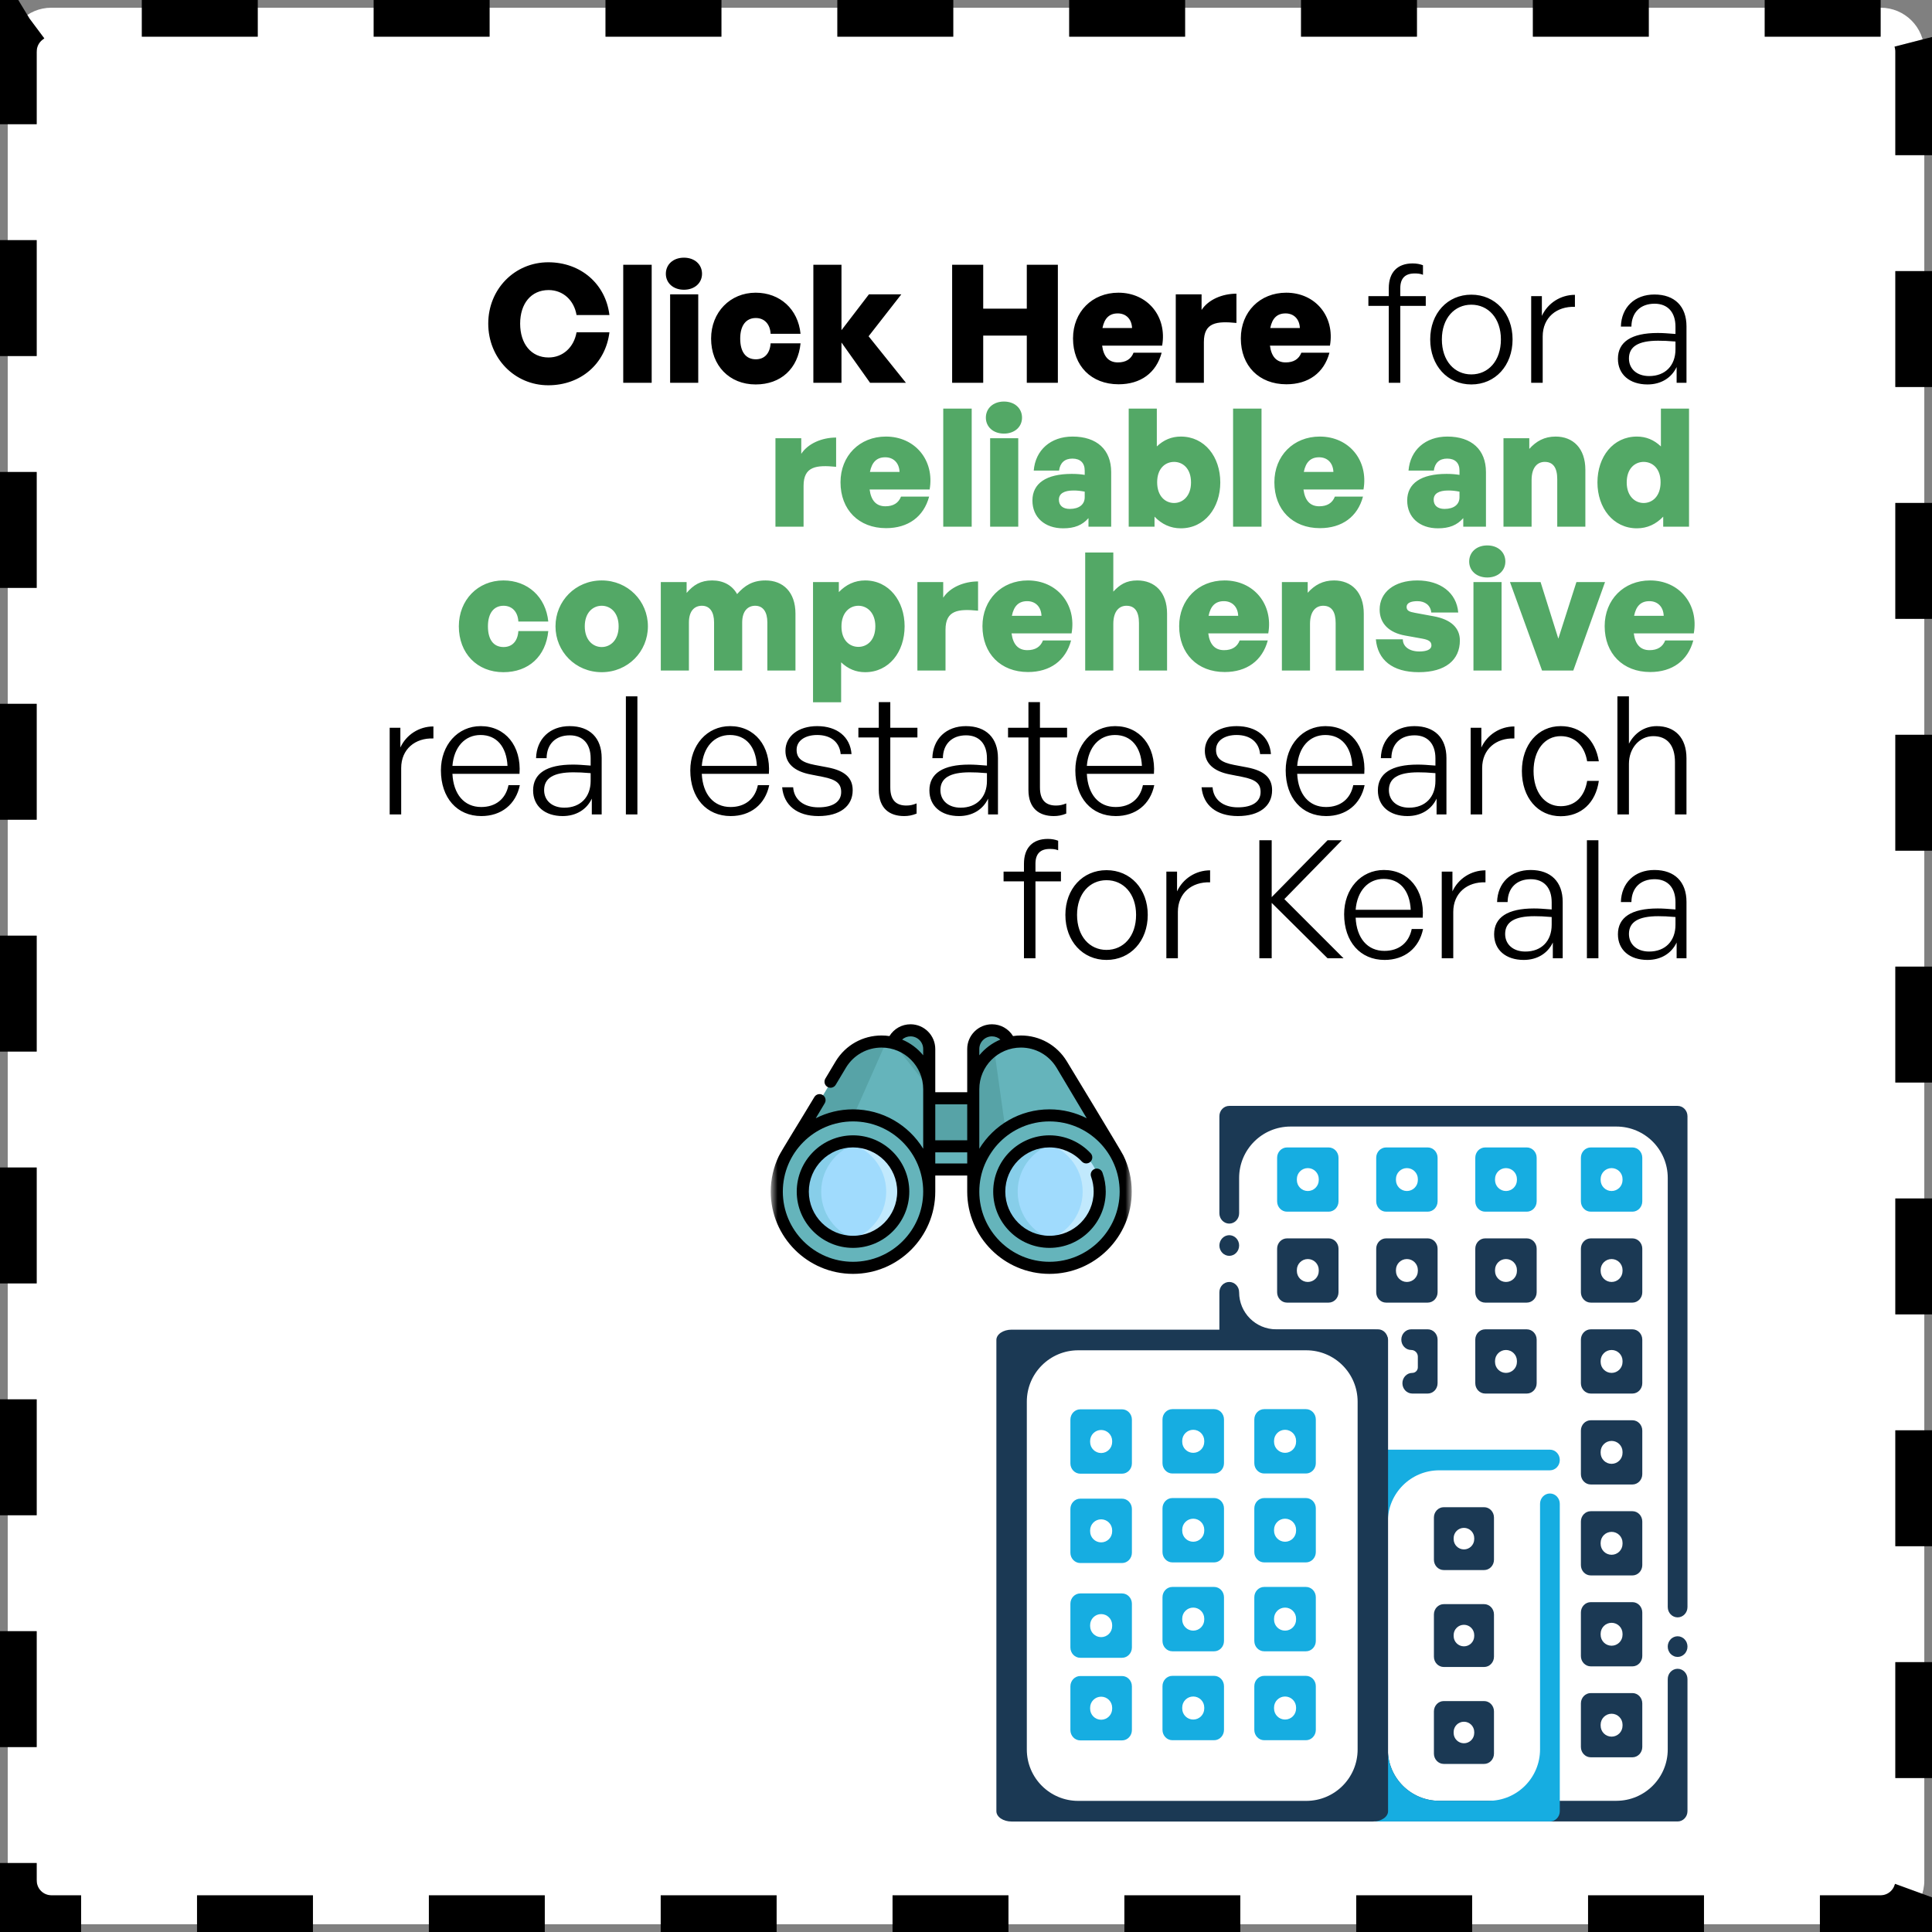 <svg width="200" height="200" viewBox="0 0 200 200" fill="none" xmlns="http://www.w3.org/2000/svg">
<rect x="0" y="0" width="200" height="200" fill="#808080" stroke="none"/>
<g clip-path="url(#clip0_627_382)">
<path d="M194.682 0.798H5.32C2.823 0.798 0.799 2.822 0.799 5.319V194.681C0.799 197.178 2.823 199.202 5.32 199.202H194.682C197.179 199.202 199.203 197.178 199.203 194.681V5.319C199.203 2.822 197.179 0.798 194.682 0.798Z" fill="white"/>
<path d="M194.682 0.798H5.32C2.823 0.798 0.799 2.822 0.799 5.319V194.681C0.799 197.178 2.823 199.202 5.32 199.202H194.682C197.179 199.202 199.203 197.178 199.203 194.681V5.319C199.203 2.822 197.179 0.798 194.682 0.798Z" stroke="black" stroke-width="6" stroke-dasharray="12 12"/>
<path d="M194.682 0.798H5.32C2.823 0.798 0.799 2.822 0.799 5.319V194.681C0.799 197.178 2.823 199.202 5.32 199.202H194.682C197.179 199.202 199.203 197.178 199.203 194.681V5.319C199.203 2.822 197.179 0.798 194.682 0.798Z" stroke="black" stroke-opacity="0.2" stroke-width="6" stroke-dasharray="12 12"/>
<mask id="mask0_627_382" style="mask-type:luminance" maskUnits="userSpaceOnUse" x="79" y="100" width="39" height="38">
<path d="M111.839 100.266H85.106C82.169 100.266 79.787 102.648 79.787 105.585V132.318C79.787 135.256 82.169 137.637 85.106 137.637H111.839C114.777 137.637 117.158 135.256 117.158 132.318V105.585C117.158 102.648 114.777 100.266 111.839 100.266Z" fill="white"/>
</mask>
<g mask="url(#mask0_627_382)">
<path d="M108.713 131.252C113.07 131.252 116.603 127.719 116.603 123.362C116.603 119.004 113.07 115.471 108.713 115.471C104.355 115.471 100.822 119.004 100.822 123.362C100.822 127.719 104.355 131.252 108.713 131.252Z" fill="#65B4BB"/>
<path d="M96.264 112.759V123.362L84.028 119.117L82.178 118.475C82.178 118.475 86.989 110.4 87.129 110.175C87.997 108.766 89.554 107.826 91.331 107.826C91.472 107.826 91.612 107.832 91.749 107.843C94.278 108.056 96.264 110.176 96.264 112.759Z" fill="#65B4BB"/>
<path d="M91.749 107.843L88.374 115.471L84.028 119.117L82.178 118.475C82.178 118.475 86.989 110.4 87.129 110.175C87.997 108.766 89.554 107.826 91.331 107.826C91.472 107.826 91.612 107.832 91.749 107.843Z" fill="#57A3A7"/>
<path d="M92.461 107.955C92.587 107.744 92.67 107.605 92.681 107.588C93.022 107.034 93.632 106.666 94.329 106.666C95.399 106.666 96.265 107.532 96.265 108.601V112.76" fill="#57A3A7"/>
<path d="M88.375 131.252C92.733 131.252 96.266 127.719 96.266 123.362C96.266 119.004 92.733 115.471 88.375 115.471C84.017 115.471 80.484 119.004 80.484 123.362C80.484 127.719 84.017 131.252 88.375 131.252Z" fill="#65B4BB"/>
<path d="M100.822 112.76V108.601C100.822 107.532 101.688 106.666 102.758 106.666C103.454 106.666 104.065 107.034 104.407 107.588C104.417 107.605 104.5 107.744 104.626 107.955" fill="#57A3A7"/>
<path d="M114.909 118.475L100.822 123.362V112.759C100.822 111.088 101.654 109.61 102.927 108.717C103.728 108.155 104.703 107.826 105.756 107.826C107.533 107.826 109.09 108.766 109.958 110.175C110.097 110.4 114.909 118.475 114.909 118.475Z" fill="#65B4BB"/>
<path d="M100.821 118.673H96.264V121.075H100.821V118.673Z" fill="#65B4BB"/>
<path d="M100.821 113.702H96.264V118.674H100.821V113.702Z" fill="#57A3A7"/>
<path d="M104.088 116.969L100.822 122.328V112.76C100.822 111.088 101.654 109.61 102.927 108.718L104.088 116.969Z" fill="#57A3A7"/>
<path d="M108.713 128.561C111.585 128.561 113.913 126.233 113.913 123.362C113.913 120.49 111.585 118.162 108.713 118.162C105.842 118.162 103.514 120.49 103.514 123.362C103.514 126.233 105.842 128.561 108.713 128.561Z" fill="#A0DBFD"/>
<path d="M88.373 128.561C91.245 128.561 93.573 126.233 93.573 123.362C93.573 120.49 91.245 118.162 88.373 118.162C85.502 118.162 83.174 120.49 83.174 123.362C83.174 126.233 85.502 128.561 88.373 128.561Z" fill="#A0DBFD"/>
<path d="M88.374 118.162C88.061 118.162 87.755 118.191 87.457 118.244C89.891 118.678 91.74 120.803 91.74 123.362C91.74 125.921 89.891 128.046 87.457 128.479C87.755 128.533 88.061 128.562 88.374 128.562C91.246 128.562 93.574 126.234 93.574 123.362C93.574 120.49 91.246 118.162 88.374 118.162Z" fill="#C1E9FD"/>
<path d="M88.374 128.562C88.687 128.562 88.993 128.532 89.291 128.479C86.857 128.046 85.008 125.92 85.008 123.362C85.008 120.803 86.857 118.678 89.291 118.244C88.993 118.191 88.687 118.162 88.374 118.162C85.502 118.162 83.174 120.49 83.174 123.362C83.174 126.233 85.502 128.562 88.374 128.562Z" fill="#87CEE9"/>
<path d="M108.713 128.562C109.027 128.562 109.333 128.532 109.631 128.479C107.197 128.046 105.348 125.92 105.348 123.362C105.348 120.803 107.197 118.678 109.631 118.244C109.333 118.191 109.027 118.162 108.713 118.162C105.842 118.162 103.514 120.49 103.514 123.362C103.514 126.234 105.842 128.562 108.713 128.562Z" fill="#87CEE9"/>
<path d="M108.712 118.162C108.399 118.162 108.093 118.191 107.795 118.244C110.229 118.678 112.078 120.803 112.078 123.362C112.078 125.921 110.229 128.046 107.795 128.479C108.093 128.533 108.399 128.562 108.712 128.562C111.584 128.562 113.912 126.234 113.912 123.362C113.912 120.49 111.584 118.162 108.712 118.162Z" fill="#C1E9FD"/>
<path d="M110.42 109.84C109.399 108.183 107.629 107.193 105.685 107.193C105.408 107.193 105.136 107.214 104.869 107.254C104.869 107.253 104.868 107.252 104.868 107.252C104.397 106.489 103.582 106.033 102.687 106.033C101.275 106.033 100.126 107.182 100.126 108.594V113.069H96.819V108.594C96.819 107.182 95.67 106.033 94.258 106.033C93.365 106.033 92.552 106.487 92.076 107.254C91.81 107.214 91.537 107.193 91.26 107.193C89.316 107.193 87.546 108.183 86.525 109.84C86.511 109.863 86.468 109.932 85.439 111.658C85.262 111.955 85.359 112.339 85.656 112.515C85.952 112.692 86.336 112.595 86.513 112.299C87.36 110.879 87.566 110.535 87.59 110.496C88.382 109.211 89.754 108.444 91.26 108.444C93.636 108.444 95.569 110.377 95.569 112.752V112.753V118.916C94.07 116.472 91.374 114.839 88.303 114.839C86.916 114.839 85.606 115.172 84.448 115.762C84.746 115.263 85.06 114.736 85.375 114.207C85.552 113.911 85.455 113.527 85.158 113.35C84.861 113.173 84.478 113.27 84.301 113.567C82.972 115.795 80.88 119.14 80.616 119.692C80.085 120.802 79.787 122.044 79.787 123.355C79.787 128.051 83.607 131.871 88.303 131.871C92.999 131.871 96.819 128.051 96.819 123.355V121.693H100.126V123.355C100.126 128.051 103.946 131.871 108.642 131.871C113.338 131.871 117.158 128.051 117.158 123.355C117.158 122.008 116.844 120.734 116.285 119.6C116.029 119.082 110.559 110.065 110.42 109.84ZM109.355 110.496C109.43 110.618 110.993 113.239 112.497 115.762C111.339 115.172 110.029 114.839 108.642 114.839C105.571 114.839 102.875 116.472 101.377 118.916V112.753V112.752C101.377 110.377 103.31 108.444 105.685 108.444C107.192 108.444 108.563 109.211 109.355 110.496ZM101.377 108.594C101.377 107.872 101.965 107.284 102.687 107.284C103.016 107.284 103.324 107.405 103.56 107.616C102.704 107.972 101.955 108.536 101.377 109.244V108.594ZM100.126 114.32V118.04H96.819V114.32H100.126ZM93.386 107.617C93.623 107.405 93.93 107.284 94.258 107.284C94.981 107.284 95.569 107.872 95.569 108.594V109.244C94.991 108.536 94.242 107.973 93.386 107.617ZM88.303 130.62C84.297 130.62 81.038 127.361 81.038 123.355C81.038 119.348 84.297 116.089 88.303 116.089C92.309 116.089 95.569 119.348 95.569 123.355C95.569 127.361 92.309 130.62 88.303 130.62ZM96.819 120.442V119.291H100.126V120.442H96.819ZM108.642 130.62C104.636 130.62 101.377 127.361 101.377 123.355C101.377 119.348 104.636 116.089 108.642 116.089C112.648 116.089 115.907 119.348 115.907 123.355C115.907 127.361 112.648 130.62 108.642 130.62Z" fill="black"/>
<path d="M114.125 121.384C114.008 121.059 113.65 120.89 113.325 121.007C113 121.124 112.831 121.482 112.948 121.807C113.126 122.302 113.216 122.823 113.216 123.355C113.216 125.877 111.164 127.929 108.642 127.929C106.119 127.929 104.067 125.877 104.067 123.355C104.067 120.832 106.119 118.78 108.642 118.78C109.907 118.78 111.128 119.312 111.991 120.239C112.227 120.492 112.622 120.506 112.875 120.271C113.128 120.036 113.142 119.64 112.907 119.387C111.808 118.206 110.254 117.529 108.642 117.529C105.429 117.529 102.816 120.143 102.816 123.355C102.816 126.567 105.429 129.18 108.642 129.18C111.854 129.18 114.467 126.567 114.467 123.355C114.467 122.678 114.352 122.015 114.125 121.384Z" fill="black"/>
<path d="M88.304 117.529C85.092 117.529 82.478 120.142 82.478 123.355C82.478 126.567 85.092 129.18 88.304 129.18C91.516 129.18 94.129 126.567 94.129 123.355C94.129 120.142 91.516 117.529 88.304 117.529ZM88.304 127.929C85.781 127.929 83.729 125.877 83.729 123.354C83.729 120.832 85.781 118.78 88.304 118.78C90.826 118.78 92.878 120.832 92.878 123.354C92.878 125.877 90.826 127.929 88.304 127.929Z" fill="black"/>
</g>
<path d="M127.254 130.004C126.984 130.004 126.721 129.89 126.531 129.691C126.34 129.491 126.23 129.216 126.23 128.935C126.23 128.865 126.238 128.795 126.251 128.726C126.264 128.657 126.284 128.59 126.309 128.526C126.336 128.462 126.366 128.399 126.404 128.341C126.441 128.283 126.483 128.228 126.531 128.179C126.578 128.13 126.63 128.085 126.686 128.046C126.741 128.008 126.801 127.974 126.863 127.947C126.924 127.921 126.988 127.901 127.054 127.887C127.185 127.858 127.321 127.858 127.452 127.887C127.518 127.901 127.582 127.921 127.644 127.947C127.705 127.974 127.765 128.008 127.82 128.046C127.876 128.085 127.928 128.13 127.975 128.179C128.023 128.228 128.066 128.283 128.102 128.341C128.14 128.399 128.171 128.462 128.197 128.526C128.222 128.59 128.242 128.657 128.255 128.726C128.269 128.795 128.274 128.865 128.274 128.935C128.274 129.216 128.166 129.491 127.975 129.691C127.928 129.74 127.876 129.784 127.82 129.824C127.765 129.862 127.705 129.896 127.644 129.922C127.582 129.949 127.518 129.969 127.452 129.983C127.387 129.997 127.32 130.004 127.254 130.004Z" fill="#1B3954"/>
<path d="M173.667 188.557H142.646C142.081 188.557 141.624 188.079 141.624 187.488V145.068C141.624 142.13 139.243 139.748 136.305 139.748H127.252C126.687 139.748 126.23 139.27 126.23 138.679V133.777C126.23 133.185 126.687 132.708 127.252 132.708C127.817 132.708 128.274 133.185 128.274 133.777C128.274 135.894 129.991 137.61 132.108 137.61H142.646C143.211 137.61 143.668 138.088 143.668 138.679V181.1C143.668 184.038 146.049 186.419 148.987 186.419H167.325C170.262 186.419 172.644 184.038 172.644 181.1V173.822C172.644 173.23 173.101 172.752 173.666 172.752C174.23 172.752 174.687 173.23 174.687 173.822V187.488C174.689 188.079 174.23 188.557 173.667 188.557Z" fill="#1B3954"/>
<path d="M173.666 171.525C173.599 171.525 173.532 171.517 173.466 171.503C173.401 171.49 173.336 171.47 173.275 171.442C173.214 171.416 173.154 171.383 173.099 171.345C173.043 171.305 172.99 171.261 172.944 171.212C172.896 171.163 172.853 171.108 172.817 171.048C172.779 170.99 172.748 170.929 172.722 170.865C172.697 170.799 172.676 170.732 172.663 170.665C172.65 170.596 172.645 170.526 172.645 170.456C172.645 170.386 172.65 170.315 172.663 170.246C172.676 170.178 172.697 170.111 172.722 170.046C172.748 169.982 172.779 169.92 172.817 169.862C172.853 169.804 172.896 169.749 172.944 169.7C172.99 169.649 173.043 169.605 173.099 169.567C173.154 169.529 173.214 169.495 173.275 169.467C173.336 169.442 173.401 169.42 173.466 169.406C173.598 169.379 173.733 169.379 173.865 169.406C173.93 169.42 173.995 169.442 174.056 169.467C174.117 169.495 174.177 169.529 174.233 169.567C174.288 169.605 174.341 169.649 174.387 169.7C174.435 169.749 174.478 169.804 174.514 169.862C174.553 169.92 174.583 169.982 174.609 170.046C174.634 170.111 174.655 170.178 174.668 170.246C174.681 170.315 174.687 170.386 174.687 170.456C174.687 170.526 174.681 170.596 174.668 170.665C174.655 170.732 174.634 170.799 174.609 170.865C174.583 170.929 174.553 170.99 174.514 171.048C174.478 171.108 174.435 171.163 174.387 171.212C174.341 171.261 174.288 171.305 174.233 171.345C174.177 171.383 174.117 171.416 174.056 171.442C173.995 171.47 173.93 171.49 173.865 171.503C173.799 171.517 173.732 171.525 173.666 171.525Z" fill="#1B3954"/>
<path d="M173.667 167.43C173.102 167.43 172.645 166.952 172.645 166.361V121.939C172.645 119.002 170.264 116.62 167.326 116.62H133.593C130.656 116.62 128.274 119.002 128.274 121.939V125.598C128.274 126.189 127.817 126.667 127.252 126.667C126.687 126.667 126.23 126.189 126.23 125.598V115.551C126.23 114.96 126.687 114.482 127.252 114.482H173.666C174.23 114.482 174.687 114.96 174.687 115.551V166.361C174.689 166.952 174.23 167.43 173.667 167.43Z" fill="#1B3954"/>
<path d="M125.686 152.536H121.362C120.797 152.536 120.34 152.058 120.34 151.467V146.943C120.34 146.352 120.797 145.874 121.362 145.874H125.686C126.25 145.874 126.707 146.352 126.707 146.943V151.467C126.707 152.058 126.25 152.536 125.686 152.536ZM122.383 149.258C122.383 149.887 122.894 150.397 123.524 150.397C124.153 150.397 124.664 149.887 124.664 149.258V149.152C124.664 148.522 124.153 148.012 123.524 148.012C122.894 148.012 122.383 148.522 122.383 149.152V149.258Z" fill="#16ADE1"/>
<path d="M135.191 152.536H130.868C130.303 152.536 129.846 152.058 129.846 151.467V146.943C129.846 146.352 130.303 145.874 130.868 145.874H135.191C135.756 145.874 136.213 146.352 136.213 146.943V151.467C136.213 152.058 135.755 152.536 135.191 152.536ZM131.889 149.258C131.889 149.887 132.4 150.397 133.029 150.397C133.659 150.397 134.17 149.887 134.17 149.258V149.152C134.17 148.522 133.659 148.012 133.029 148.012C132.4 148.012 131.889 148.522 131.889 149.152V149.258Z" fill="#16ADE1"/>
<path d="M125.686 161.739H121.362C120.797 161.739 120.34 161.261 120.34 160.67V156.146C120.34 155.555 120.797 155.077 121.362 155.077H125.686C126.25 155.077 126.707 155.555 126.707 156.146V160.67C126.707 161.26 126.25 161.739 125.686 161.739ZM122.383 158.461C122.383 159.091 122.894 159.601 123.524 159.601C124.153 159.601 124.664 159.091 124.664 158.461V158.356C124.664 157.726 124.153 157.215 123.524 157.215C122.894 157.215 122.383 157.726 122.383 158.356V158.461Z" fill="#16ADE1"/>
<path d="M116.152 161.804H111.828C111.264 161.804 110.807 161.326 110.807 160.735V156.211C110.807 155.62 111.264 155.142 111.828 155.142H116.152C116.717 155.142 117.174 155.62 117.174 156.211V160.735C117.174 161.325 116.717 161.804 116.152 161.804ZM112.85 158.526C112.85 159.156 113.361 159.666 113.99 159.666C114.62 159.666 115.131 159.156 115.131 158.526V158.421C115.131 157.791 114.62 157.28 113.99 157.28C113.361 157.28 112.85 157.791 112.85 158.421V158.526Z" fill="#16ADE1"/>
<path d="M135.191 161.739H130.868C130.303 161.739 129.846 161.261 129.846 160.67V156.146C129.846 155.555 130.303 155.077 130.868 155.077H135.191C135.756 155.077 136.213 155.555 136.213 156.146V160.67C136.213 161.26 135.755 161.739 135.191 161.739ZM131.889 158.461C131.889 159.091 132.4 159.601 133.029 159.601C133.659 159.601 134.17 159.091 134.17 158.461V158.356C134.17 157.726 133.659 157.215 133.029 157.215C132.4 157.215 131.889 157.726 131.889 158.356V158.461Z" fill="#16ADE1"/>
<path d="M125.686 170.942H121.362C120.797 170.942 120.34 170.464 120.34 169.872V165.348C120.34 164.757 120.797 164.279 121.362 164.279H125.686C126.25 164.279 126.707 164.757 126.707 165.348V169.872C126.707 170.464 126.25 170.942 125.686 170.942ZM122.383 167.663C122.383 168.293 122.894 168.803 123.524 168.803C124.153 168.803 124.664 168.293 124.664 167.663V167.558C124.664 166.928 124.153 166.418 123.524 166.418C122.894 166.418 122.383 166.928 122.383 167.558V167.663Z" fill="#16ADE1"/>
<path d="M116.152 171.614H111.828C111.264 171.614 110.807 171.136 110.807 170.545V166.021C110.807 165.43 111.264 164.952 111.828 164.952H116.152C116.717 164.952 117.174 165.43 117.174 166.021V170.545C117.174 171.136 116.717 171.614 116.152 171.614ZM112.85 168.336C112.85 168.965 113.361 169.476 113.99 169.476C114.62 169.476 115.131 168.965 115.131 168.336V168.23C115.131 167.601 114.62 167.09 113.99 167.09C113.361 167.09 112.85 167.601 112.85 168.23V168.336Z" fill="#16ADE1"/>
<path d="M135.191 170.942H130.868C130.303 170.942 129.846 170.464 129.846 169.872V165.348C129.846 164.757 130.303 164.279 130.868 164.279H135.191C135.756 164.279 136.213 164.757 136.213 165.348V169.872C136.213 170.464 135.755 170.942 135.191 170.942ZM131.889 167.663C131.889 168.293 132.4 168.803 133.029 168.803C133.659 168.803 134.17 168.293 134.17 167.663V167.558C134.17 166.928 133.659 166.418 133.029 166.418C132.4 166.418 131.889 166.928 131.889 167.558V167.663Z" fill="#16ADE1"/>
<path d="M125.686 180.146H121.362C120.797 180.146 120.34 179.667 120.34 179.076V174.553C120.34 173.961 120.797 173.483 121.362 173.483H125.686C126.25 173.483 126.707 173.961 126.707 174.553V179.076C126.707 179.666 126.25 180.146 125.686 180.146ZM122.383 176.867C122.383 177.497 122.894 178.007 123.524 178.007C124.153 178.007 124.664 177.497 124.664 176.867V176.762C124.664 176.132 124.153 175.622 123.524 175.622C122.894 175.622 122.383 176.132 122.383 176.762V176.867Z" fill="#16ADE1"/>
<path d="M116.152 152.555H111.828C111.264 152.555 110.807 152.077 110.807 151.486V146.962C110.807 146.371 111.264 145.893 111.828 145.893H116.152C116.717 145.893 117.174 146.371 117.174 146.962V151.486C117.174 152.077 116.717 152.555 116.152 152.555ZM112.85 149.277C112.85 149.906 113.361 150.417 113.99 150.417C114.62 150.417 115.131 149.906 115.131 149.277V149.171C115.131 148.542 114.62 148.031 113.99 148.031C113.361 148.031 112.85 148.542 112.85 149.171V149.277Z" fill="#16ADE1"/>
<path d="M116.152 180.165H111.828C111.264 180.165 110.807 179.687 110.807 179.096V174.572C110.807 173.981 111.264 173.502 111.828 173.502H116.152C116.717 173.502 117.174 173.981 117.174 174.572V179.096C117.174 179.685 116.717 180.165 116.152 180.165ZM112.85 176.886C112.85 177.516 113.361 178.026 113.99 178.026C114.62 178.026 115.131 177.516 115.131 176.886V176.781C115.131 176.151 114.62 175.641 113.99 175.641C113.361 175.641 112.85 176.151 112.85 176.781V176.886Z" fill="#16ADE1"/>
<path d="M135.191 180.146H130.868C130.303 180.146 129.846 179.667 129.846 179.076V174.553C129.846 173.961 130.303 173.483 130.868 173.483H135.191C135.756 173.483 136.213 173.961 136.213 174.553V179.076C136.213 179.666 135.755 180.146 135.191 180.146ZM131.889 176.867C131.889 177.497 132.4 178.007 133.029 178.007C133.659 178.007 134.17 177.497 134.17 176.867V176.762C134.17 176.132 133.659 175.622 133.029 175.622C132.4 175.622 131.889 176.132 131.889 176.762V176.867Z" fill="#16ADE1"/>
<path d="M153.634 162.532H149.459C148.894 162.532 148.438 162.054 148.438 161.463V157.095C148.438 156.504 148.894 156.025 149.459 156.025H153.634C154.199 156.025 154.656 156.504 154.656 157.095V161.463C154.656 162.054 154.198 162.532 153.634 162.532ZM150.481 159.328C150.481 159.917 150.958 160.394 151.547 160.394C152.135 160.394 152.612 159.917 152.612 159.328V159.229C152.612 158.641 152.135 158.164 151.547 158.164C150.958 158.164 150.481 158.641 150.481 159.229V159.328Z" fill="#1B3954"/>
<path d="M153.634 172.566H149.459C148.894 172.566 148.438 172.089 148.438 171.497V167.129C148.438 166.538 148.894 166.06 149.459 166.06H153.634C154.199 166.06 154.656 166.538 154.656 167.129V171.497C154.656 172.089 154.198 172.566 153.634 172.566ZM150.481 169.362C150.481 169.951 150.958 170.428 151.547 170.428C152.135 170.428 152.612 169.951 152.612 169.362V169.264C152.612 168.675 152.135 168.198 151.547 168.198C150.958 168.198 150.481 168.675 150.481 169.264V169.362Z" fill="#1B3954"/>
<path d="M153.634 182.601H149.459C148.894 182.601 148.438 182.123 148.438 181.531V177.163C148.438 176.572 148.894 176.094 149.459 176.094H153.634C154.199 176.094 154.656 176.572 154.656 177.163V181.531C154.656 182.121 154.198 182.601 153.634 182.601ZM150.481 179.397C150.481 179.985 150.958 180.462 151.547 180.462C152.135 180.462 152.612 179.985 152.612 179.397V179.298C152.612 178.71 152.135 178.233 151.547 178.233C150.958 178.233 150.481 178.71 150.481 179.298V179.397Z" fill="#1B3954"/>
<path d="M137.54 125.432H133.229C132.664 125.432 132.207 124.954 132.207 124.362V119.852C132.207 119.261 132.664 118.783 133.229 118.783H137.54C138.105 118.783 138.562 119.261 138.562 119.852V124.362C138.562 124.954 138.105 125.432 137.54 125.432ZM134.251 122.16C134.251 122.786 134.758 123.293 135.384 123.293C136.01 123.293 136.518 122.786 136.518 122.16V122.055C136.518 121.429 136.01 120.922 135.384 120.922C134.758 120.922 134.251 121.429 134.251 122.055V122.16Z" fill="#16ADE1"/>
<path d="M147.798 125.432H143.487C142.922 125.432 142.465 124.954 142.465 124.362V119.852C142.465 119.261 142.922 118.783 143.487 118.783H147.798C148.362 118.783 148.819 119.261 148.819 119.852V124.362C148.819 124.954 148.362 125.432 147.798 125.432ZM144.508 122.16C144.508 122.786 145.016 123.293 145.642 123.293C146.268 123.293 146.776 122.786 146.776 122.16V122.055C146.776 121.429 146.268 120.922 145.642 120.922C145.016 120.922 144.508 121.429 144.508 122.055V122.16Z" fill="#16ADE1"/>
<path d="M158.053 125.432H153.743C153.178 125.432 152.721 124.954 152.721 124.362V119.852C152.721 119.261 153.178 118.783 153.743 118.783H158.053C158.619 118.783 159.075 119.261 159.075 119.852V124.362C159.075 124.954 158.619 125.432 158.053 125.432ZM154.765 122.16C154.765 122.786 155.272 123.293 155.898 123.293C156.524 123.293 157.032 122.786 157.032 122.16V122.055C157.032 121.429 156.524 120.922 155.898 120.922C155.272 120.922 154.765 121.429 154.765 122.055V122.16Z" fill="#16ADE1"/>
<path d="M168.987 125.432H164.676C164.111 125.432 163.654 124.954 163.654 124.362V119.852C163.654 119.261 164.111 118.783 164.676 118.783H168.987C169.552 118.783 170.009 119.261 170.009 119.852V124.362C170.009 124.954 169.55 125.432 168.987 125.432ZM165.698 122.16C165.698 122.786 166.205 123.293 166.831 123.293C167.458 123.293 167.965 122.786 167.965 122.16V122.055C167.965 121.429 167.458 120.922 166.831 120.922C166.205 120.922 165.698 121.429 165.698 122.055V122.16Z" fill="#16ADE1"/>
<path d="M137.54 134.846H133.229C132.664 134.846 132.207 134.368 132.207 133.777V129.266C132.207 128.675 132.664 128.197 133.229 128.197H137.54C138.105 128.197 138.562 128.675 138.562 129.266V133.777C138.562 134.368 138.105 134.846 137.54 134.846ZM134.251 131.574C134.251 132.2 134.758 132.708 135.384 132.708C136.01 132.708 136.518 132.2 136.518 131.574V131.469C136.518 130.843 136.01 130.336 135.384 130.336C134.758 130.336 134.251 130.843 134.251 131.469V131.574Z" fill="#1B3954"/>
<path d="M147.798 134.846H143.487C142.922 134.846 142.465 134.368 142.465 133.777V129.266C142.465 128.675 142.922 128.197 143.487 128.197H147.798C148.362 128.197 148.819 128.675 148.819 129.266V133.777C148.819 134.368 148.362 134.846 147.798 134.846ZM144.508 131.574C144.508 132.2 145.016 132.708 145.642 132.708C146.268 132.708 146.776 132.2 146.776 131.574V131.469C146.776 130.843 146.268 130.336 145.642 130.336C145.016 130.336 144.508 130.843 144.508 131.469V131.574Z" fill="#1B3954"/>
<path d="M158.053 134.846H153.743C153.178 134.846 152.721 134.368 152.721 133.777V129.266C152.721 128.675 153.178 128.197 153.743 128.197H158.053C158.619 128.197 159.075 128.675 159.075 129.266V133.777C159.075 134.368 158.619 134.846 158.053 134.846ZM154.765 131.574C154.765 132.2 155.272 132.708 155.898 132.708C156.524 132.708 157.032 132.2 157.032 131.574V131.469C157.032 130.843 156.524 130.336 155.898 130.336C155.272 130.336 154.765 130.843 154.765 131.469V131.574Z" fill="#1B3954"/>
<path d="M168.987 134.846H164.676C164.111 134.846 163.654 134.368 163.654 133.777V129.266C163.654 128.675 164.111 128.197 164.676 128.197H168.987C169.552 128.197 170.009 128.675 170.009 129.266V133.777C170.009 134.368 169.55 134.846 168.987 134.846ZM165.698 131.574C165.698 132.2 166.205 132.708 166.831 132.708C167.458 132.708 167.965 132.2 167.965 131.574V131.469C167.965 130.843 167.458 130.336 166.831 130.336C166.205 130.336 165.698 130.843 165.698 131.469V131.574Z" fill="#1B3954"/>
<path d="M147.796 144.26H146.199C145.634 144.26 145.177 143.782 145.177 143.191C145.177 142.6 145.634 142.122 146.199 142.122C146.517 142.122 146.774 141.865 146.774 141.547V140.436C146.774 140.056 146.466 139.749 146.087 139.749C145.521 139.749 145.064 139.27 145.064 138.68C145.064 138.088 145.521 137.61 146.087 137.61H147.796C148.361 137.61 148.818 138.088 148.818 138.68V143.191C148.818 143.782 148.361 144.26 147.796 144.26Z" fill="#1B3954"/>
<path d="M158.053 144.26H153.743C153.178 144.26 152.721 143.782 152.721 143.191V138.681C152.721 138.09 153.178 137.612 153.743 137.612H158.053C158.619 137.612 159.075 138.09 159.075 138.681V143.191C159.075 143.781 158.619 144.26 158.053 144.26ZM154.765 140.988C154.765 141.614 155.272 142.122 155.898 142.122C156.524 142.122 157.032 141.614 157.032 140.988V140.884C157.032 140.258 156.524 139.75 155.898 139.75C155.272 139.75 154.765 140.258 154.765 140.884V140.988Z" fill="#1B3954"/>
<path d="M168.987 144.26H164.676C164.111 144.26 163.654 143.782 163.654 143.191V138.681C163.654 138.09 164.111 137.612 164.676 137.612H168.987C169.552 137.612 170.009 138.09 170.009 138.681V143.191C170.009 143.781 169.55 144.26 168.987 144.26ZM165.698 140.988C165.698 141.614 166.205 142.122 166.831 142.122C167.458 142.122 167.965 141.614 167.965 140.988V140.884C167.965 140.258 167.458 139.75 166.831 139.75C166.205 139.75 165.698 140.258 165.698 140.884V140.988Z" fill="#1B3954"/>
<path d="M168.987 153.673H164.676C164.111 153.673 163.654 153.195 163.654 152.604V148.094C163.654 147.503 164.111 147.025 164.676 147.025H168.987C169.552 147.025 170.009 147.503 170.009 148.094V152.604C170.009 153.195 169.55 153.673 168.987 153.673ZM165.698 150.401C165.698 151.028 166.205 151.535 166.831 151.535C167.458 151.535 167.965 151.028 167.965 150.401V150.297C167.965 149.671 167.458 149.163 166.831 149.163C166.205 149.163 165.698 149.671 165.698 150.297V150.401Z" fill="#1B3954"/>
<path d="M168.987 163.088H164.676C164.111 163.088 163.654 162.61 163.654 162.019V157.509C163.654 156.917 164.111 156.439 164.676 156.439H168.987C169.552 156.439 170.009 156.917 170.009 157.509V162.019C170.009 162.61 169.55 163.088 168.987 163.088ZM165.698 159.816C165.698 160.442 166.205 160.95 166.831 160.95C167.458 160.95 167.965 160.442 167.965 159.816V159.711C167.965 159.085 167.458 158.578 166.831 158.578C166.205 158.578 165.698 159.085 165.698 159.711V159.816Z" fill="#1B3954"/>
<path d="M168.987 172.502H164.676C164.111 172.502 163.654 172.024 163.654 171.433V166.923C163.654 166.331 164.111 165.854 164.676 165.854H168.987C169.552 165.854 170.009 166.331 170.009 166.923V171.433C170.009 172.022 169.55 172.502 168.987 172.502ZM165.698 169.23C165.698 169.856 166.205 170.364 166.831 170.364C167.458 170.364 167.965 169.856 167.965 169.23V169.125C167.965 168.499 167.458 167.992 166.831 167.992C166.205 167.992 165.698 168.499 165.698 169.125V169.23Z" fill="#1B3954"/>
<path d="M168.987 181.915H164.676C164.111 181.915 163.654 181.437 163.654 180.846V176.336C163.654 175.745 164.111 175.267 164.676 175.267H168.987C169.552 175.267 170.009 175.745 170.009 176.336V180.846C170.009 181.437 169.55 181.915 168.987 181.915ZM165.698 178.643C165.698 179.27 166.205 179.777 166.831 179.777C167.458 179.777 167.965 179.27 167.965 178.643V178.538C167.965 177.913 167.458 177.405 166.831 177.405C166.205 177.405 165.698 177.913 165.698 178.538V178.643Z" fill="#1B3954"/>
<path d="M160.449 188.557H142.645C142.08 188.557 141.623 188.079 141.623 187.488V151.138C141.623 150.547 142.08 150.069 142.645 150.069H160.447C161.012 150.069 161.469 150.547 161.469 151.138C161.469 151.729 161.012 152.207 160.447 152.207H148.986C146.048 152.207 143.667 154.589 143.667 157.526V181.1C143.667 184.038 146.048 186.419 148.986 186.419H154.106C157.044 186.419 159.425 184.038 159.425 181.1V155.676C159.425 155.085 159.882 154.606 160.447 154.606C161.012 154.606 161.469 155.085 161.469 155.676V187.488C161.471 188.079 161.012 188.557 160.449 188.557Z" fill="#16ADE1"/>
<path d="M142.117 188.564H104.72C103.849 188.564 103.145 188.086 103.145 187.495V138.714C103.145 138.123 103.849 137.646 104.72 137.646H142.117C142.988 137.646 143.692 138.123 143.692 138.714V187.495C143.692 188.086 142.988 188.564 142.117 188.564ZM106.296 181.107C106.296 184.045 108.677 186.427 111.615 186.427H135.222C138.16 186.427 140.541 184.045 140.541 181.107V145.102C140.541 142.164 138.16 139.782 135.222 139.782H111.615C108.677 139.782 106.296 142.164 106.296 145.102V181.107Z" fill="#1B3954"/>
<path d="M56.756 39.883C60.109 39.883 62.679 37.67 63.088 34.402H59.684C59.411 35.951 58.271 37.006 56.79 37.006C54.986 37.006 53.845 35.593 53.845 33.5C53.845 31.423 54.986 30.027 56.79 30.027C58.288 30.027 59.428 31.083 59.684 32.615H63.088C62.697 29.381 60.109 27.151 56.756 27.151C53.284 27.151 50.543 29.925 50.543 33.5C50.543 37.091 53.284 39.883 56.756 39.883ZM67.462 39.627V27.406H64.517V39.627H67.462ZM72.673 28.342C72.673 27.372 71.907 26.674 70.801 26.674C69.694 26.674 68.928 27.372 68.928 28.342C68.928 29.296 69.694 29.994 70.801 29.994C71.907 29.994 72.673 29.296 72.673 28.342ZM72.282 39.627V30.47H69.371V39.627H72.282ZM78.225 39.798C80.83 39.798 82.617 38.164 82.872 35.542H79.774C79.706 36.581 79.145 37.194 78.243 37.194C77.204 37.194 76.626 36.428 76.626 35.049C76.626 33.704 77.221 32.921 78.243 32.921C79.128 32.921 79.723 33.551 79.774 34.555H82.872C82.617 32.002 80.745 30.3 78.225 30.3C75.587 30.3 73.613 32.325 73.613 35.049C73.613 37.84 75.502 39.798 78.225 39.798ZM87.109 39.627V35.457L90.07 39.627H93.781L89.917 34.81L93.305 30.47H89.951L87.109 34.181V27.406H84.198V39.627H87.109ZM101.782 39.627V34.742H106.293V39.627H109.51V27.406H106.293V31.951H101.782V27.406H98.565V39.627H101.782ZM115.794 39.781C118.075 39.781 119.692 38.606 120.254 36.513H117.343C117.088 37.176 116.543 37.517 115.726 37.517C114.79 37.517 114.245 36.938 114.092 35.781H120.305C120.833 32.768 118.807 30.3 115.777 30.3C113.054 30.3 111.079 32.291 111.079 35.032C111.079 37.874 112.969 39.781 115.794 39.781ZM115.709 32.444C116.577 32.444 117.156 33.04 117.19 33.959H114.126C114.331 32.938 114.841 32.444 115.709 32.444ZM124.625 35.406C124.625 33.381 125.936 33.227 127.996 33.432V30.402C126.532 30.402 125.085 31.015 124.387 32.087V30.47H121.715V39.627H124.625V35.406ZM133.165 39.781C135.446 39.781 137.062 38.606 137.624 36.513H134.714C134.458 37.176 133.914 37.517 133.097 37.517C132.161 37.517 131.616 36.938 131.463 35.781H137.675C138.203 32.768 136.178 30.3 133.148 30.3C130.424 30.3 128.45 32.291 128.45 35.032C128.45 37.874 130.339 39.781 133.165 39.781ZM133.079 32.444C133.948 32.444 134.527 33.04 134.561 33.959H131.497C131.701 32.938 132.212 32.444 133.079 32.444ZM144.957 39.627V31.662H147.595V30.657H144.957V29.84C144.957 28.785 145.485 28.308 146.438 28.308C146.744 28.308 147.017 28.325 147.306 28.445V27.457C147 27.338 146.642 27.27 146.234 27.27C144.668 27.27 143.766 28.189 143.766 29.84V30.657H141.655V31.662H143.766V39.627H144.957ZM152.309 39.798C154.794 39.798 156.581 37.84 156.581 35.134C156.581 32.444 154.794 30.504 152.309 30.504C149.841 30.504 148.054 32.444 148.054 35.134C148.054 37.84 149.841 39.798 152.309 39.798ZM152.309 38.759C150.573 38.759 149.262 37.364 149.262 35.134C149.262 32.938 150.573 31.542 152.309 31.542C154.062 31.542 155.373 32.938 155.373 35.134C155.373 37.364 154.062 38.759 152.309 38.759ZM159.699 34.828C159.699 32.87 161.146 31.696 163.036 31.764V30.521C161.555 30.521 160.227 31.372 159.614 32.7V30.657H158.508V39.627H159.699V34.828ZM173.564 39.627H174.585V33.789C174.585 31.713 173.36 30.487 171.266 30.487C169.224 30.487 167.845 31.815 167.794 33.806H168.883C168.9 32.342 169.819 31.44 171.283 31.44C172.645 31.44 173.445 32.325 173.445 33.823V34.572C172.56 34.504 172.151 34.47 171.607 34.47C168.883 34.47 167.487 35.389 167.487 37.142C167.487 38.759 168.696 39.798 170.551 39.798C171.947 39.798 173.036 39.117 173.564 37.993V39.627ZM168.628 37.108C168.628 35.866 169.615 35.27 171.658 35.27C172.151 35.27 172.679 35.287 173.445 35.355V36.155C173.445 37.84 172.39 38.93 170.721 38.93C169.462 38.93 168.628 38.198 168.628 37.108ZM41.531 79.508C41.531 77.551 42.978 76.376 44.867 76.445V75.202C43.387 75.202 42.059 76.053 41.446 77.381V75.338H40.34V84.308H41.531V79.508ZM49.831 84.479C51.89 84.479 53.405 83.27 53.813 81.279H52.639C52.35 82.708 51.311 83.542 49.813 83.542C48.06 83.542 46.937 82.232 46.835 80.104H53.779C53.984 77.228 52.316 75.168 49.763 75.168C47.38 75.168 45.643 77.125 45.643 79.747C45.643 82.589 47.311 84.479 49.831 84.479ZM49.745 76.087C51.397 76.087 52.435 77.279 52.537 79.287H46.835C46.988 77.33 48.128 76.087 49.745 76.087ZM61.264 84.308H62.285V78.47C62.285 76.394 61.059 75.168 58.966 75.168C56.923 75.168 55.544 76.496 55.493 78.487H56.583C56.6 77.023 57.519 76.121 58.983 76.121C60.344 76.121 61.144 77.006 61.144 78.504V79.253C60.259 79.185 59.851 79.151 59.306 79.151C56.583 79.151 55.187 80.07 55.187 81.823C55.187 83.44 56.395 84.479 58.251 84.479C59.647 84.479 60.736 83.798 61.264 82.674V84.308ZM56.327 81.789C56.327 80.547 57.315 79.951 59.357 79.951C59.851 79.951 60.378 79.968 61.144 80.036V80.836C61.144 82.521 60.089 83.611 58.421 83.611C57.161 83.611 56.327 82.879 56.327 81.789ZM65.983 84.308V72.087H64.791V84.308H65.983ZM75.645 84.479C77.705 84.479 79.22 83.27 79.628 81.279H78.454C78.164 82.708 77.126 83.542 75.628 83.542C73.875 83.542 72.751 82.232 72.649 80.104H79.594C79.798 77.228 78.13 75.168 75.577 75.168C73.194 75.168 71.458 77.125 71.458 79.747C71.458 82.589 73.126 84.479 75.645 84.479ZM75.56 76.087C77.211 76.087 78.249 77.279 78.352 79.287H72.649C72.803 77.33 73.943 76.087 75.56 76.087ZM88.27 81.806C88.27 80.53 87.47 79.781 85.682 79.44L84.338 79.185C83.01 78.93 82.465 78.504 82.465 77.619C82.465 76.683 83.334 76.087 84.593 76.087C86.006 76.087 86.908 76.819 87.027 78.062H88.15C88.014 76.274 86.653 75.168 84.593 75.168C82.636 75.168 81.308 76.223 81.308 77.721C81.308 79.015 82.21 79.849 83.912 80.172L85.206 80.427C86.567 80.7 87.078 81.108 87.078 81.993C87.078 83.015 86.193 83.576 84.729 83.576C83.197 83.576 82.193 82.776 82.108 81.5H80.968C81.138 83.355 82.499 84.479 84.729 84.479C86.942 84.479 88.27 83.457 88.27 81.806ZM94.886 83.168C94.512 83.321 94.205 83.389 93.831 83.389C92.844 83.389 92.163 82.913 92.163 81.517V76.342H94.971V75.338H92.163V72.683H90.971V75.338H88.86V76.342H90.971V81.772C90.971 83.713 92.112 84.479 93.593 84.479C94.035 84.479 94.427 84.41 94.886 84.223V83.168ZM102.287 84.308H103.309V78.47C103.309 76.394 102.083 75.168 99.99 75.168C97.947 75.168 96.568 76.496 96.517 78.487H97.607C97.624 77.023 98.543 76.121 100.007 76.121C101.368 76.121 102.168 77.006 102.168 78.504V79.253C101.283 79.185 100.875 79.151 100.33 79.151C97.607 79.151 96.211 80.07 96.211 81.823C96.211 83.44 97.419 84.479 99.275 84.479C100.67 84.479 101.76 83.798 102.287 82.674V84.308ZM97.351 81.789C97.351 80.547 98.338 79.951 100.381 79.951C100.875 79.951 101.402 79.968 102.168 80.036V80.836C102.168 82.521 101.113 83.611 99.445 83.611C98.185 83.611 97.351 82.879 97.351 81.789ZM110.378 83.168C110.004 83.321 109.697 83.389 109.323 83.389C108.336 83.389 107.655 82.913 107.655 81.517V76.342H110.463V75.338H107.655V72.683H106.463V75.338H104.352V76.342H106.463V81.772C106.463 83.713 107.604 84.479 109.085 84.479C109.527 84.479 109.919 84.41 110.378 84.223V83.168ZM115.506 84.479C117.565 84.479 119.08 83.27 119.489 81.279H118.314C118.025 82.708 116.986 83.542 115.489 83.542C113.735 83.542 112.612 82.232 112.51 80.104H119.454C119.659 77.228 117.991 75.168 115.437 75.168C113.054 75.168 111.318 77.125 111.318 79.747C111.318 82.589 112.986 84.479 115.506 84.479ZM115.42 76.087C117.071 76.087 118.11 77.279 118.212 79.287H112.51C112.663 77.33 113.803 76.087 115.42 76.087ZM131.687 81.806C131.687 80.53 130.887 79.781 129.1 79.44L127.755 79.185C126.428 78.93 125.883 78.504 125.883 77.619C125.883 76.683 126.751 76.087 128.011 76.087C129.423 76.087 130.325 76.819 130.445 78.062H131.568C131.432 76.274 130.07 75.168 128.011 75.168C126.053 75.168 124.725 76.223 124.725 77.721C124.725 79.015 125.628 79.849 127.33 80.172L128.623 80.427C129.985 80.7 130.496 81.108 130.496 81.993C130.496 83.015 129.611 83.576 128.147 83.576C126.615 83.576 125.611 82.776 125.525 81.5H124.385C124.555 83.355 125.917 84.479 128.147 84.479C130.36 84.479 131.687 83.457 131.687 81.806ZM137.281 84.479C139.34 84.479 140.855 83.27 141.264 81.279H140.089C139.8 82.708 138.762 83.542 137.264 83.542C135.511 83.542 134.387 82.232 134.285 80.104H141.23C141.434 77.228 139.766 75.168 137.213 75.168C134.83 75.168 133.094 77.125 133.094 79.747C133.094 82.589 134.762 84.479 137.281 84.479ZM137.196 76.087C138.847 76.087 139.885 77.279 139.987 79.287H134.285C134.438 77.33 135.579 76.087 137.196 76.087ZM148.714 84.308H149.735V78.47C149.735 76.394 148.51 75.168 146.416 75.168C144.373 75.168 142.995 76.496 142.944 78.487H144.033C144.05 77.023 144.969 76.121 146.433 76.121C147.795 76.121 148.595 77.006 148.595 78.504V79.253C147.71 79.185 147.301 79.151 146.756 79.151C144.033 79.151 142.637 80.07 142.637 81.823C142.637 83.44 143.846 84.479 145.701 84.479C147.097 84.479 148.186 83.798 148.714 82.674V84.308ZM143.778 81.789C143.778 80.547 144.765 79.951 146.807 79.951C147.301 79.951 147.829 79.968 148.595 80.036V80.836C148.595 82.521 147.539 83.611 145.871 83.611C144.612 83.611 143.778 82.879 143.778 81.789ZM153.433 79.508C153.433 77.551 154.88 76.376 156.769 76.445V75.202C155.288 75.202 153.961 76.053 153.348 77.381V75.338H152.241V84.308H153.433V79.508ZM161.562 84.496C163.673 84.496 165.187 83.117 165.511 80.836H164.302C164.03 82.504 163.026 83.457 161.562 83.457C159.894 83.457 158.753 81.993 158.753 79.815C158.753 77.67 159.894 76.206 161.562 76.206C163.009 76.206 164.03 77.176 164.302 78.811H165.511C165.153 76.564 163.656 75.168 161.562 75.168C159.213 75.168 157.545 77.091 157.545 79.815C157.545 82.572 159.196 84.496 161.562 84.496ZM168.626 79.083C168.626 77.415 169.749 76.206 171.145 76.206C172.609 76.206 173.392 77.176 173.392 78.896V84.308H174.583V78.487C174.583 76.359 173.375 75.168 171.502 75.168C170.209 75.168 169.187 75.917 168.626 76.989V72.087H167.434V84.308H168.626V79.083ZM107.191 99.202V91.236H109.829V90.232H107.191V89.415C107.191 88.359 107.719 87.883 108.672 87.883C108.978 87.883 109.251 87.9 109.54 88.019V87.032C109.234 86.913 108.876 86.844 108.468 86.844C106.902 86.844 106 87.764 106 89.415V90.232H103.889V91.236H106V99.202H107.191ZM114.543 99.372C117.028 99.372 118.815 97.415 118.815 94.708C118.815 92.019 117.028 90.079 114.543 90.079C112.075 90.079 110.288 92.019 110.288 94.708C110.288 97.415 112.075 99.372 114.543 99.372ZM114.543 98.334C112.807 98.334 111.496 96.938 111.496 94.708C111.496 92.513 112.807 91.117 114.543 91.117C116.296 91.117 117.607 92.513 117.607 94.708C117.607 96.938 116.296 98.334 114.543 98.334ZM121.933 94.402C121.933 92.445 123.38 91.27 125.27 91.338V90.096C123.789 90.096 122.461 90.947 121.848 92.274V90.232H120.742V99.202H121.933V94.402ZM131.645 99.202V93.466L137.432 99.202H139.083L132.956 93.074L138.913 86.981H137.432L131.645 92.87V86.981H130.368V99.202H131.645ZM143.331 99.372C145.391 99.372 146.906 98.164 147.314 96.172H146.14C145.85 97.602 144.812 98.436 143.314 98.436C141.561 98.436 140.438 97.125 140.336 94.998H147.28C147.485 92.121 145.816 90.061 143.263 90.061C140.88 90.061 139.144 92.019 139.144 94.64C139.144 97.483 140.812 99.372 143.331 99.372ZM143.246 90.981C144.897 90.981 145.936 92.172 146.038 94.181H140.336C140.489 92.223 141.629 90.981 143.246 90.981ZM150.441 94.402C150.441 92.445 151.888 91.27 153.777 91.338V90.096C152.296 90.096 150.969 90.947 150.356 92.274V90.232H149.249V99.202H150.441V94.402ZM160.748 99.202H161.77V93.364C161.77 91.287 160.544 90.061 158.45 90.061C156.408 90.061 155.029 91.389 154.978 93.381H156.067C156.085 91.917 157.004 91.015 158.467 91.015C159.829 91.015 160.629 91.9 160.629 93.398V94.147C159.744 94.079 159.336 94.044 158.791 94.044C156.067 94.044 154.672 94.964 154.672 96.717C154.672 98.334 155.88 99.372 157.736 99.372C159.131 99.372 160.221 98.691 160.748 97.568V99.202ZM155.812 96.683C155.812 95.44 156.799 94.844 158.842 94.844C159.336 94.844 159.863 94.862 160.629 94.93V95.73C160.629 97.415 159.574 98.504 157.906 98.504C156.646 98.504 155.812 97.772 155.812 96.683ZM165.467 99.202V86.981H164.276V99.202H165.467ZM173.564 99.202H174.585V93.364C174.585 91.287 173.36 90.061 171.266 90.061C169.224 90.061 167.845 91.389 167.794 93.381H168.883C168.9 91.917 169.819 91.015 171.283 91.015C172.645 91.015 173.445 91.9 173.445 93.398V94.147C172.56 94.079 172.151 94.044 171.607 94.044C168.883 94.044 167.487 94.964 167.487 96.717C167.487 98.334 168.696 99.372 170.551 99.372C171.947 99.372 173.036 98.691 173.564 97.568V99.202ZM168.628 96.683C168.628 95.44 169.615 94.844 171.658 94.844C172.151 94.844 172.679 94.862 173.445 94.93V95.73C173.445 97.415 172.39 98.504 170.721 98.504C169.462 98.504 168.628 97.772 168.628 96.683Z" fill="black"/>
<path d="M83.185 50.3C83.185 48.274 84.495 48.121 86.555 48.325V45.295C85.091 45.295 83.644 45.908 82.946 46.981V45.364H80.274V54.521H83.185V50.3ZM91.724 54.674C94.005 54.674 95.622 53.5 96.184 51.406H93.273C93.018 52.07 92.473 52.41 91.656 52.41C90.72 52.41 90.175 51.832 90.022 50.674H96.235C96.762 47.661 94.737 45.193 91.707 45.193C88.984 45.193 87.009 47.185 87.009 49.925C87.009 52.768 88.899 54.674 91.724 54.674ZM91.639 47.338C92.507 47.338 93.086 47.934 93.12 48.853H90.056C90.26 47.832 90.771 47.338 91.639 47.338ZM100.589 54.521V42.3H97.645V54.521H100.589ZM105.8 43.236C105.8 42.266 105.034 41.568 103.928 41.568C102.822 41.568 102.056 42.266 102.056 43.236C102.056 44.189 102.822 44.887 103.928 44.887C105.034 44.887 105.8 44.189 105.8 43.236ZM105.409 54.521V45.364H102.498V54.521H105.409ZM112.68 54.521H115.029V48.87C115.029 46.555 113.549 45.193 111.029 45.193C108.766 45.193 107.183 46.589 107.012 48.717H109.634C109.736 47.917 110.212 47.474 111.012 47.474C111.829 47.474 112.289 47.917 112.289 48.717V49.159C111.898 49.091 111.438 49.057 110.944 49.057C108.323 49.057 106.876 50.027 106.876 51.815C106.876 53.551 108.153 54.691 110.059 54.691C111.234 54.691 112.034 54.368 112.68 53.636V54.521ZM109.617 51.73C109.617 51.1 110.144 50.776 111.132 50.776C111.506 50.776 111.846 50.81 112.289 50.895V51.474C112.289 52.223 111.71 52.683 110.74 52.683C110.025 52.683 109.617 52.325 109.617 51.73ZM126.324 49.942C126.324 47.287 124.707 45.193 122.239 45.193C121.286 45.193 120.469 45.534 119.754 46.215V42.3H116.843V54.521H119.516V53.483C120.265 54.266 121.167 54.691 122.239 54.691C124.707 54.691 126.324 52.564 126.324 49.942ZM123.294 49.942C123.294 51.372 122.426 52.07 121.541 52.07C120.639 52.07 119.788 51.372 119.788 49.925C119.788 48.462 120.656 47.815 121.541 47.815C122.426 47.815 123.294 48.478 123.294 49.942ZM130.592 54.521V42.3H127.648V54.521H130.592ZM136.638 54.674C138.919 54.674 140.536 53.5 141.097 51.406H138.187C137.931 52.07 137.387 52.41 136.57 52.41C135.633 52.41 135.089 51.832 134.936 50.674H141.148C141.676 47.661 139.65 45.193 136.621 45.193C133.897 45.193 131.923 47.185 131.923 49.925C131.923 52.768 133.812 54.674 136.638 54.674ZM136.553 47.338C137.421 47.338 137.999 47.934 138.033 48.853H134.97C135.174 47.832 135.684 47.338 136.553 47.338ZM151.477 54.521H153.826V48.87C153.826 46.555 152.345 45.193 149.826 45.193C147.562 45.193 145.979 46.589 145.809 48.717H148.43C148.532 47.917 149.009 47.474 149.809 47.474C150.626 47.474 151.086 47.917 151.086 48.717V49.159C150.694 49.091 150.234 49.057 149.741 49.057C147.12 49.057 145.673 50.027 145.673 51.815C145.673 53.551 146.949 54.691 148.856 54.691C150.03 54.691 150.83 54.368 151.477 53.636V54.521ZM148.413 51.73C148.413 51.1 148.941 50.776 149.928 50.776C150.303 50.776 150.643 50.81 151.086 50.895V51.474C151.086 52.223 150.507 52.683 149.536 52.683C148.822 52.683 148.413 52.325 148.413 51.73ZM158.55 49.704C158.55 48.325 159.197 47.815 159.912 47.815C160.797 47.815 161.206 48.444 161.206 49.602V54.521H164.116V48.632C164.116 46.402 162.84 45.193 161.036 45.193C159.878 45.193 159.027 45.67 158.312 46.47V45.364H155.64V54.521H158.55V49.704ZM165.367 49.942C165.367 52.564 166.984 54.691 169.452 54.691C170.524 54.691 171.427 54.266 172.175 53.483V54.521H174.848V42.3H171.937V46.215C171.222 45.534 170.405 45.193 169.452 45.193C166.984 45.193 165.367 47.287 165.367 49.942ZM168.397 49.942C168.397 48.478 169.265 47.815 170.15 47.815C171.035 47.815 171.903 48.462 171.903 49.925C171.903 51.372 171.052 52.07 170.15 52.07C169.265 52.07 168.397 51.372 168.397 49.942ZM52.111 69.585C54.715 69.585 56.502 67.951 56.758 65.33H53.66C53.592 66.368 53.03 66.981 52.128 66.981C51.09 66.981 50.511 66.215 50.511 64.836C50.511 63.491 51.107 62.708 52.128 62.708C53.013 62.708 53.609 63.338 53.66 64.342H56.758C56.502 61.789 54.63 60.087 52.111 60.087C49.472 60.087 47.498 62.112 47.498 64.836C47.498 67.627 49.387 69.585 52.111 69.585ZM62.288 69.585C64.994 69.585 67.071 67.457 67.071 64.836C67.071 62.215 64.994 60.087 62.288 60.087C59.581 60.087 57.505 62.215 57.505 64.836C57.505 67.457 59.581 69.585 62.288 69.585ZM62.288 66.981C61.385 66.981 60.535 66.266 60.535 64.836C60.535 63.406 61.385 62.708 62.288 62.708C63.19 62.708 64.041 63.406 64.041 64.836C64.041 66.266 63.19 66.981 62.288 66.981ZM71.316 69.415V64.445C71.316 63.219 71.912 62.708 72.661 62.708C73.495 62.708 73.921 63.372 73.921 64.427V69.415H76.831V64.445C76.831 63.219 77.444 62.708 78.176 62.708C79.01 62.708 79.436 63.372 79.436 64.427V69.415H82.346V63.525C82.346 61.295 81.07 60.087 79.248 60.087C77.904 60.087 77.087 60.615 76.304 61.5C75.793 60.581 74.874 60.087 73.716 60.087C72.525 60.087 71.776 60.564 71.078 61.381V60.257H68.406V69.415H71.316ZM93.645 64.836C93.645 62.215 92.028 60.087 89.559 60.087C88.487 60.087 87.585 60.513 86.836 61.295V60.257H84.164V72.7H87.074V68.564C87.789 69.245 88.606 69.585 89.559 69.585C92.028 69.585 93.645 67.491 93.645 64.836ZM90.615 64.836C90.615 66.3 89.747 66.964 88.862 66.964C87.977 66.964 87.108 66.317 87.108 64.853C87.108 63.406 87.96 62.708 88.862 62.708C89.747 62.708 90.615 63.406 90.615 64.836ZM97.879 65.193C97.879 63.168 99.189 63.015 101.249 63.219V60.189C99.785 60.189 98.338 60.802 97.641 61.874V60.257H94.968V69.415H97.879V65.193ZM106.418 69.568C108.699 69.568 110.316 68.393 110.878 66.3H107.967C107.712 66.964 107.167 67.304 106.35 67.304C105.414 67.304 104.869 66.725 104.716 65.568H110.929C111.457 62.555 109.431 60.087 106.401 60.087C103.678 60.087 101.703 62.078 101.703 64.819C101.703 67.662 103.593 69.568 106.418 69.568ZM106.333 62.232C107.201 62.232 107.78 62.827 107.814 63.747H104.75C104.954 62.725 105.465 62.232 106.333 62.232ZM115.249 64.598C115.249 63.219 115.896 62.708 116.611 62.708C117.496 62.708 117.905 63.338 117.905 64.496V69.415H120.815V63.525C120.815 61.295 119.539 60.087 117.734 60.087C116.577 60.087 115.913 60.53 115.249 61.245V57.193H112.339V69.415H115.249V64.598ZM126.781 69.568C129.062 69.568 130.678 68.393 131.24 66.3H128.33C128.074 66.964 127.53 67.304 126.713 67.304C125.776 67.304 125.232 66.725 125.079 65.568H131.291C131.819 62.555 129.794 60.087 126.764 60.087C124.04 60.087 122.066 62.078 122.066 64.819C122.066 67.662 123.955 69.568 126.781 69.568ZM126.695 62.232C127.564 62.232 128.142 62.827 128.177 63.747H125.113C125.317 62.725 125.828 62.232 126.695 62.232ZM135.612 64.598C135.612 63.219 136.258 62.708 136.973 62.708C137.858 62.708 138.267 63.338 138.267 64.496V69.415H141.178V63.525C141.178 61.295 139.901 60.087 138.097 60.087C136.939 60.087 136.088 60.564 135.373 61.364V60.257H132.701V69.415H135.612V64.598ZM151.126 66.3C151.126 64.989 150.19 64.121 148.42 63.798L146.479 63.44C145.9 63.338 145.611 63.219 145.611 62.827C145.611 62.419 146.054 62.232 146.734 62.232C147.534 62.232 148.096 62.674 148.164 63.406H150.956C150.786 61.364 149.117 60.087 146.717 60.087C144.317 60.087 142.82 61.33 142.82 63.1C142.82 64.581 143.841 65.5 145.441 65.789L147.245 66.113C147.875 66.232 148.181 66.402 148.181 66.81C148.181 67.287 147.586 67.44 146.922 67.44C145.917 67.44 145.22 66.947 145.22 66.181H142.428C142.615 68.291 144.113 69.585 146.871 69.585C149.628 69.585 151.126 68.325 151.126 66.3ZM155.834 58.13C155.834 57.159 155.068 56.462 153.961 56.462C152.855 56.462 152.089 57.159 152.089 58.13C152.089 59.083 152.855 59.781 153.961 59.781C155.068 59.781 155.834 59.083 155.834 58.13ZM155.442 69.415V60.257H152.532V69.415H155.442ZM166.152 60.257H163.19L161.318 66.113L159.48 60.257H156.313L159.633 69.415H162.867L166.152 60.257ZM170.83 69.568C173.111 69.568 174.728 68.393 175.29 66.3H172.379C172.124 66.964 171.579 67.304 170.762 67.304C169.826 67.304 169.281 66.725 169.128 65.568H175.341C175.868 62.555 173.843 60.087 170.813 60.087C168.09 60.087 166.115 62.078 166.115 64.819C166.115 67.662 168.004 69.568 170.83 69.568ZM170.745 62.232C171.613 62.232 172.192 62.827 172.226 63.747H169.162C169.366 62.725 169.877 62.232 170.745 62.232Z" fill="#53A866"/>
</g>
<defs>
<clipPath id="clip0_627_382">
<rect width="200" height="200" fill="white"/>
</clipPath>
</defs>
</svg>

